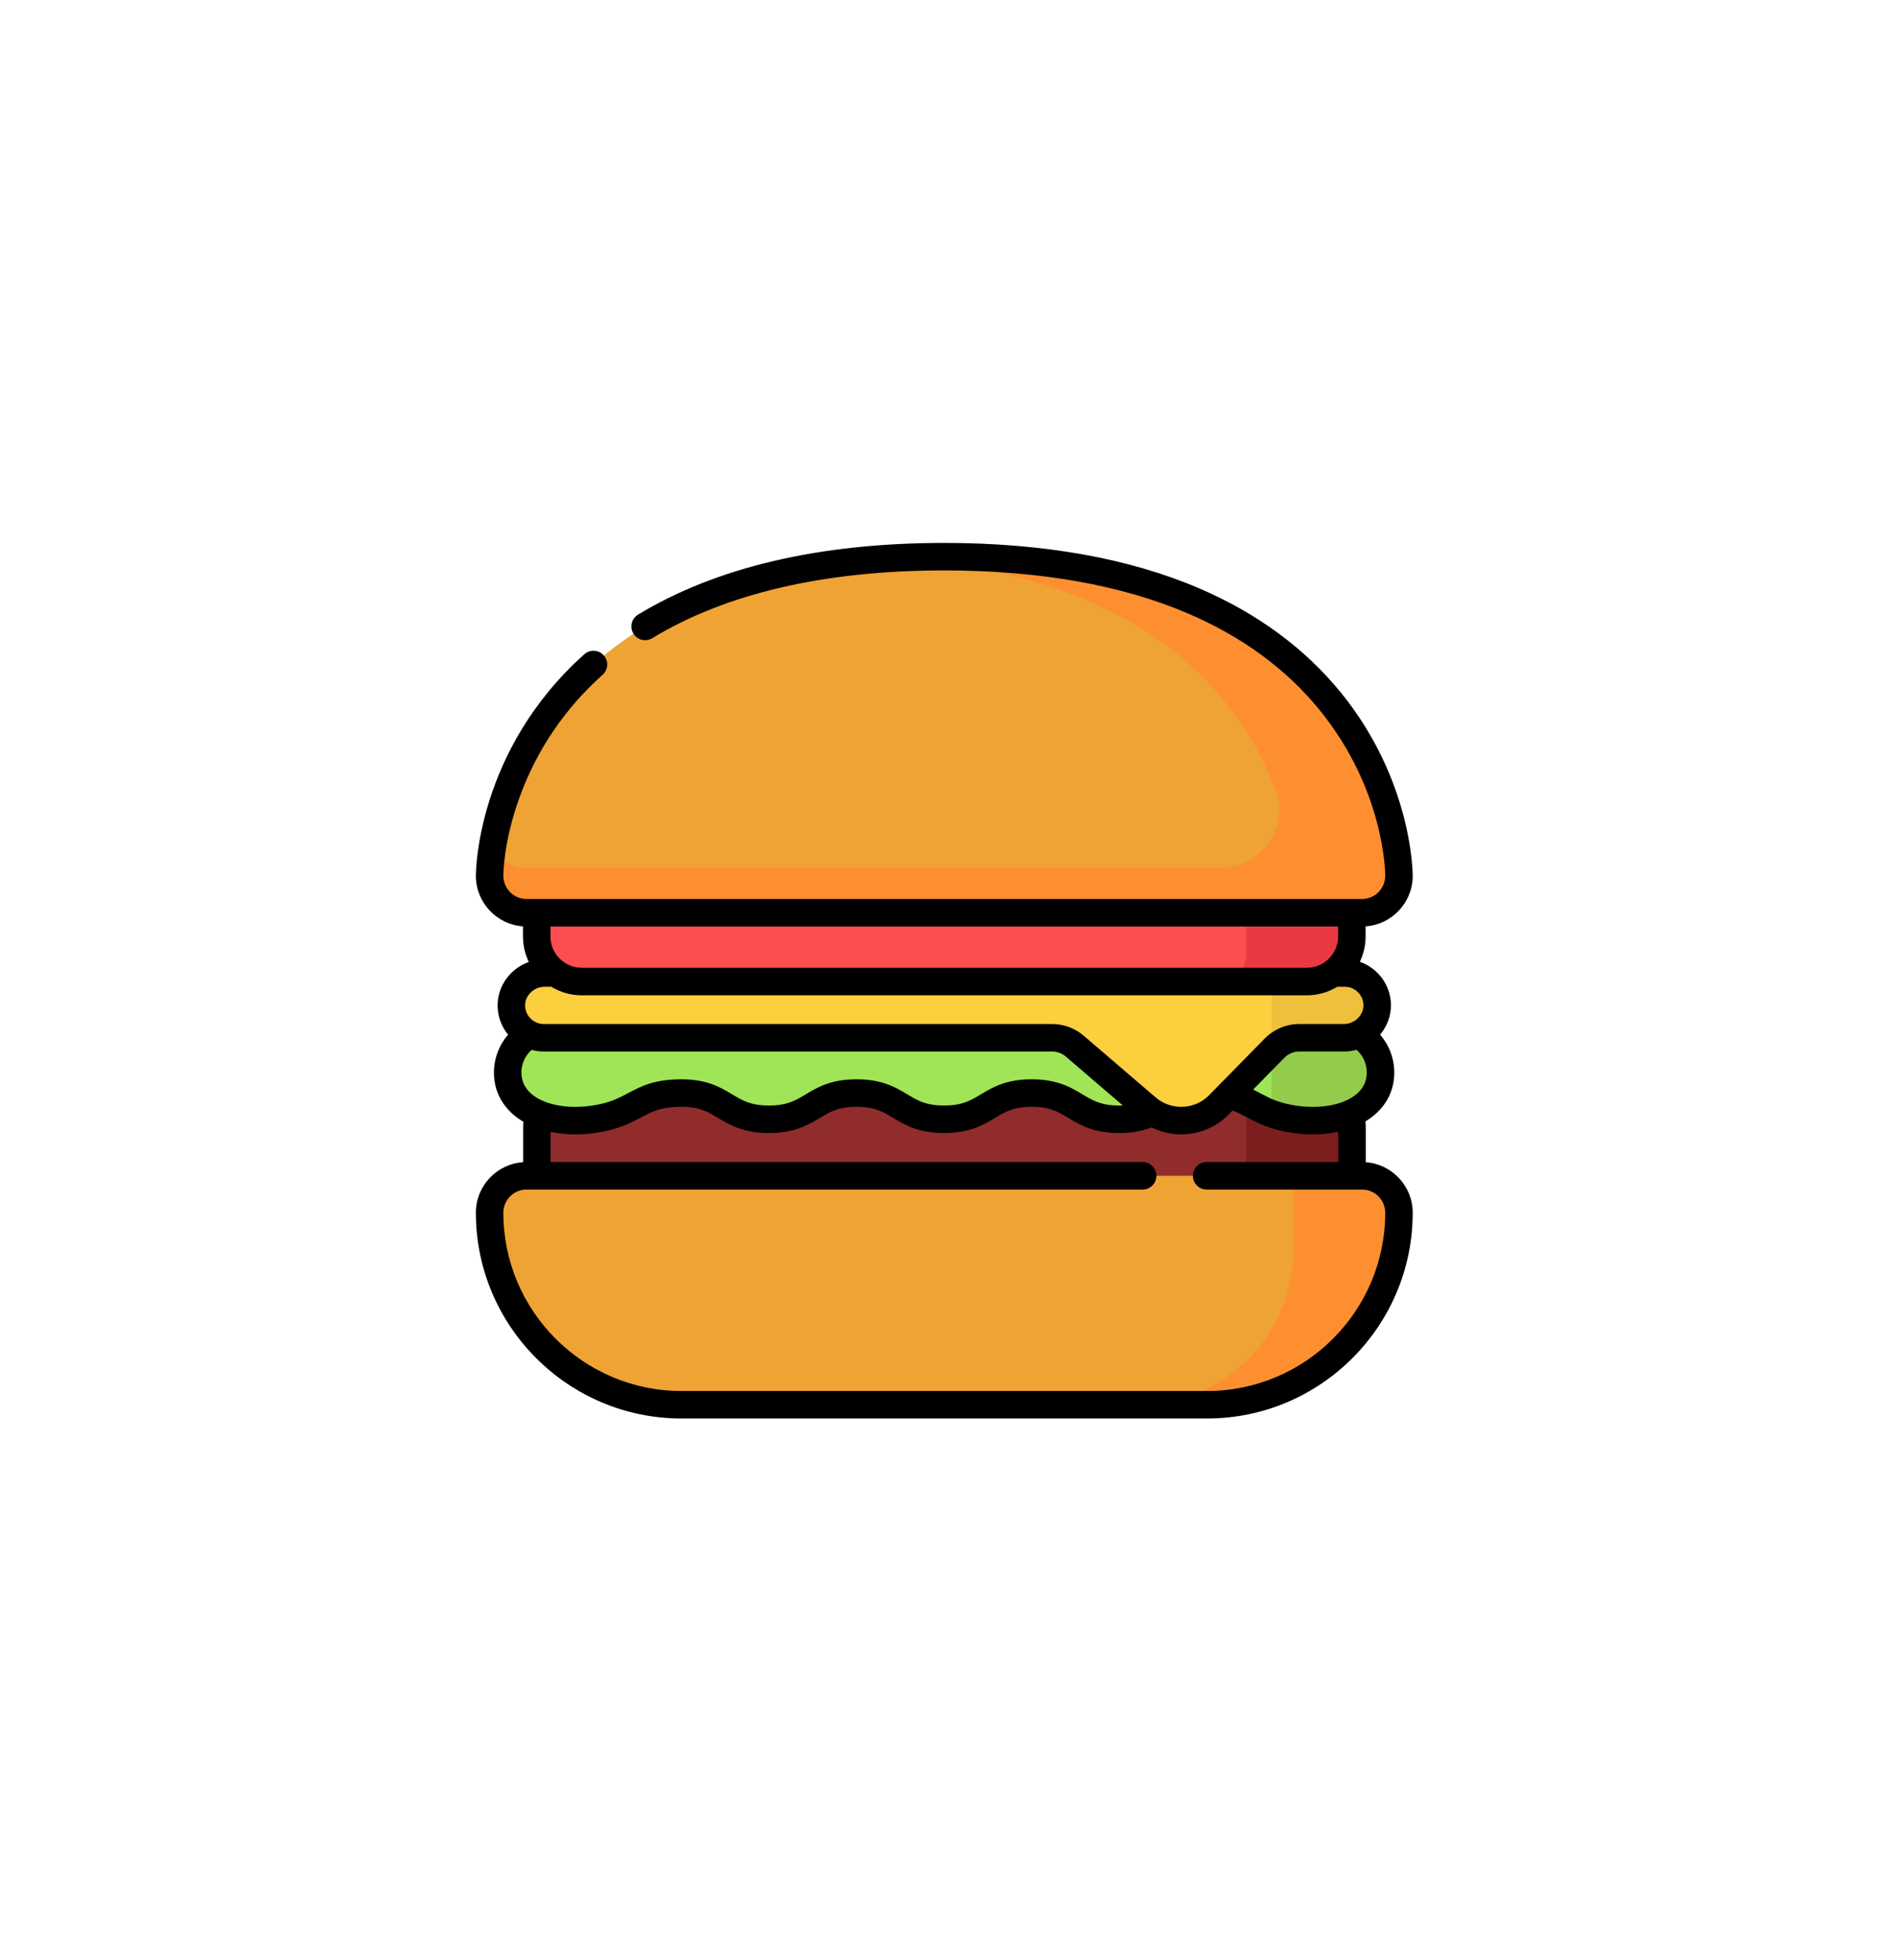 <?xml version="1.0" encoding="UTF-8" standalone="no"?>
<!-- Generator: Gravit.io -->
<svg xmlns="http://www.w3.org/2000/svg" xmlns:xlink="http://www.w3.org/1999/xlink" style="isolation:isolate" viewBox="0 0 510 527" width="510" height="527"><defs><clipPath id="_clipPath_GIZnM8joIoWgHyFkwWeNQNa3Ygdf6UPP"><rect width="510" height="527"/></clipPath></defs><g clip-path="url(#_clipPath_GIZnM8joIoWgHyFkwWeNQNa3Ygdf6UPP)"><path d=" M 351.544 291.017 L 156.544 291.017 C 149.846 291.017 144.414 296.447 144.414 303.147 L 144.414 313.771 C 144.414 316.407 146.552 318.545 149.19 318.545 L 358.899 318.545 C 361.535 318.545 363.673 316.407 363.673 313.771 L 363.673 303.147 C 363.673 296.447 358.244 291.017 351.544 291.017 L 351.544 291.017 Z " fill="rgb(145,44,44)"/><path d=" M 351.544 291.017 L 335.205 291.017 L 335.205 318.547 L 358.899 318.547 C 361.537 318.547 363.673 316.409 363.673 313.771 L 363.673 303.147 C 363.673 296.447 358.244 291.017 351.544 291.017 L 351.544 291.017 Z " fill="rgb(124,30,30)"/><path d=" M 359.701 276.527 C 366.017 276.527 371.341 281.771 371.346 288.356 C 371.352 297.76 360.632 302.735 348.179 300.913 C 336.547 299.211 336.401 293.859 324.621 293.859 C 312.844 293.859 312.844 300.913 301.064 300.913 C 289.286 300.913 289.286 293.859 277.508 293.859 C 265.73 293.859 265.73 300.913 253.952 300.913 C 242.173 300.913 242.175 293.859 230.395 293.859 C 218.617 293.859 218.617 300.913 206.839 300.913 C 195.061 300.913 195.061 293.859 183.282 293.859 C 171.504 293.859 171.356 299.209 159.726 300.913 C 147.271 302.735 136.553 297.76 136.558 288.356 C 136.562 281.771 141.886 276.527 148.202 276.527 L 359.701 276.527 Z " fill="rgb(160,229,87)"/><path d=" M 371.346 288.356 C 371.341 281.771 366.017 276.527 359.701 276.527 L 342.027 276.527 L 342.027 299.392 C 343.697 300.009 345.67 300.546 348.179 300.913 C 360.632 302.735 371.352 297.76 371.346 288.356 Z " fill="rgb(147,204,74)"/><path d=" M 366.373 316.101 L 141.628 316.101 C 136.143 316.101 131.698 320.548 131.698 326.032 C 131.698 354.544 154.812 377.657 183.324 377.657 L 324.677 377.657 C 353.189 377.657 376.303 354.544 376.303 326.032 C 376.303 320.548 371.856 316.101 366.373 316.101 L 366.373 316.101 Z " fill="rgb(239,163,53)"/><path d=" M 366.373 316.101 L 347.885 316.101 L 347.885 335.964 C 347.885 358.991 329.216 377.659 306.189 377.659 L 324.677 377.659 C 353.189 377.659 376.303 354.544 376.303 326.032 C 376.303 320.548 371.856 316.101 366.373 316.101 L 366.373 316.101 Z " fill="rgb(253,143,49)"/><path d=" M 351.499 263.886 L 156.502 263.886 C 149.801 263.886 144.372 258.456 144.372 251.756 L 144.372 241.132 C 144.372 238.494 146.51 236.356 149.146 236.356 L 358.855 236.356 C 361.491 236.356 363.629 238.494 363.629 241.132 L 363.629 251.756 C 363.629 258.456 358.2 263.886 351.499 263.886 Z " fill="rgb(252,78,81)"/><path d=" M 358.855 236.356 L 335.248 236.356 L 335.248 256.532 C 335.248 260.592 331.956 263.886 327.894 263.886 L 351.501 263.886 C 358.2 263.886 363.631 258.456 363.631 251.756 L 363.631 241.132 C 363.629 238.494 361.491 236.356 358.855 236.356 L 358.855 236.356 Z " fill="rgb(234,57,66)"/><path d=" M 361.743 261.58 L 146.487 261.58 C 141.605 261.58 137.46 265.575 137.551 270.455 C 137.639 275.188 141.503 278.997 146.258 278.997 L 283.024 278.997 C 285.247 278.997 287.394 279.791 289.082 281.237 L 308.493 297.869 C 314.162 302.728 322.626 302.363 327.859 297.037 L 342.846 281.783 C 344.595 280.001 346.989 278.997 349.486 278.997 L 361.516 278.997 C 366.396 278.997 370.543 275.004 370.45 270.122 C 370.362 265.389 366.498 261.58 361.743 261.58 L 361.743 261.58 Z " fill="rgb(252,207,63)"/><path d=" M 254 149.658 C 140.129 149.7 131.698 224.818 131.698 235.456 C 131.698 240.941 136.145 245.386 141.628 245.386 L 366.373 245.386 C 371.856 245.386 376.303 240.941 376.303 235.456 C 376.303 224.818 367.872 149.7 254 149.658 Z " fill="rgb(239,163,53)"/><path d=" M 376.301 235.173 C 376.301 235.143 376.299 235.11 376.299 235.077 C 376.299 235.006 376.297 234.933 376.295 234.858 C 376.293 234.823 376.293 234.787 376.291 234.75 C 376.289 234.674 376.287 234.593 376.284 234.512 C 376.284 234.474 376.282 234.437 376.28 234.399 C 376.276 234.31 376.272 234.22 376.268 234.128 C 376.266 234.093 376.264 234.06 376.262 234.028 C 376.259 233.918 376.251 233.806 376.245 233.691 C 376.243 233.67 376.243 233.651 376.241 233.631 C 376.199 232.912 376.13 232.076 376.028 231.14 C 376.028 231.138 376.028 231.136 376.028 231.136 C 373.94 211.943 357.656 149.697 254 149.658 C 249.067 149.66 244.336 149.806 239.791 150.077 C 308.775 154.211 333.996 188.185 343.023 212.333 C 346.82 222.494 339.222 233.31 328.376 233.31 L 141.628 233.31 C 137.539 233.31 134.028 230.836 132.506 227.304 C 131.873 231.073 131.698 233.929 131.698 235.456 C 131.698 240.941 136.145 245.386 141.628 245.386 L 366.373 245.386 C 371.856 245.386 376.303 240.941 376.303 235.456 C 376.303 235.368 376.303 235.271 376.301 235.173 L 376.301 235.173 Z " fill="rgb(253,143,49)"/><path d=" M 361.743 261.58 L 342.027 261.58 L 342.027 282.615 L 342.846 281.783 C 344.595 280.001 346.989 278.997 349.486 278.997 L 361.516 278.997 C 366.396 278.997 370.543 275.002 370.45 270.122 C 370.362 265.389 366.498 261.58 361.743 261.58 Z " fill="rgb(239,192,60)"/><path d=" M 367.37 312.445 L 367.37 303.147 C 367.37 302.589 367.33 302.034 367.272 301.484 C 368.189 300.934 369.041 300.326 369.814 299.657 C 373.238 296.697 375.045 292.788 375.042 288.354 C 375.04 284.561 373.644 280.945 371.231 278.151 C 373.125 275.902 374.201 273.037 374.146 270.053 C 374.048 264.753 370.554 260.234 365.782 258.57 C 366.773 256.505 367.326 254.194 367.326 251.756 L 367.326 249.047 C 374.398 248.555 380 242.648 380 235.456 C 380 234.416 379.781 209.71 360.722 186.253 C 351.036 174.331 338.214 164.889 322.608 158.189 C 303.732 150.085 280.65 145.971 253.999 145.961 C 220.432 145.972 192.714 152.463 171.613 165.248 C 169.866 166.308 169.308 168.58 170.365 170.326 C 171.425 172.072 173.697 172.631 175.443 171.572 C 195.375 159.496 221.805 153.367 253.999 153.355 C 279.64 153.365 301.741 157.275 319.692 164.983 C 334.186 171.207 346.06 179.931 354.983 190.915 C 372.406 212.358 372.606 234.524 372.606 235.456 C 372.606 238.894 369.81 241.689 366.373 241.689 L 141.628 241.689 C 138.191 241.689 135.395 238.894 135.395 235.456 C 135.395 234.527 135.516 226.043 139.744 214.382 C 144.368 201.624 151.891 190.529 162.1 181.406 C 163.623 180.045 163.756 177.707 162.394 176.186 C 161.033 174.663 158.697 174.533 157.175 175.892 C 128.334 201.666 128.001 234.089 128.001 235.456 C 128.001 242.648 133.603 248.555 140.673 249.047 L 140.673 251.756 C 140.673 254.215 141.238 256.545 142.244 258.623 C 140.434 259.269 138.768 260.319 137.403 261.709 C 135.053 264.103 133.794 267.235 133.855 270.524 C 133.907 273.375 134.928 276.042 136.67 278.157 C 134.259 280.951 132.865 284.567 132.863 288.354 C 132.859 292.788 134.667 296.697 138.091 299.657 C 138.912 300.367 139.823 301.007 140.804 301.582 C 140.752 302.101 140.717 302.622 140.717 303.147 L 140.717 312.437 C 133.627 312.91 128.001 318.824 128.001 326.032 C 128.001 356.538 152.82 381.354 183.324 381.354 L 324.677 381.354 C 355.181 381.354 380 356.538 380 326.032 C 380 318.855 374.421 312.958 367.37 312.445 L 367.37 312.445 Z  M 364.979 294.065 C 361.58 297.004 355.348 298.227 348.714 297.256 C 344.017 296.568 341.544 295.26 338.927 293.874 C 338.326 293.557 337.718 293.234 337.084 292.921 L 345.482 284.373 C 346.529 283.306 347.989 282.694 349.486 282.694 L 361.514 282.694 C 362.664 282.694 363.794 282.539 364.894 282.229 C 366.621 283.763 367.647 285.997 367.649 288.36 C 367.649 290.612 366.751 292.532 364.979 294.065 L 364.979 294.065 Z  M 148.067 249.085 L 359.934 249.085 L 359.934 251.756 C 359.934 254.626 358.49 257.164 356.292 258.687 C 356.231 258.731 356.167 258.771 356.104 258.812 C 355.946 258.916 355.785 259.014 355.621 259.106 C 355.564 259.139 355.508 259.171 355.452 259.202 C 355.243 259.314 355.029 259.417 354.81 259.512 C 354.797 259.517 354.785 259.523 354.774 259.529 C 354.529 259.631 354.279 259.723 354.024 259.802 C 353.995 259.812 353.966 259.819 353.937 259.827 C 353.724 259.892 353.507 259.948 353.285 259.994 C 353.216 260.01 353.149 260.023 353.08 260.036 C 352.889 260.071 352.697 260.102 352.503 260.125 C 352.43 260.133 352.359 260.142 352.286 260.15 C 352.026 260.175 351.765 260.19 351.499 260.19 L 156.5 260.19 C 151.851 260.19 148.067 256.407 148.067 251.758 L 148.067 249.085 Z  M 142.68 266.889 C 143.686 265.866 145.072 265.277 146.487 265.277 L 148.283 265.277 C 150.68 266.739 153.493 267.583 156.502 267.583 L 351.499 267.583 C 351.828 267.583 352.153 267.569 352.476 267.55 C 352.58 267.544 352.682 267.535 352.784 267.527 C 353.011 267.508 353.237 267.485 353.462 267.456 C 353.572 267.442 353.683 267.431 353.793 267.415 C 354.081 267.373 354.368 267.325 354.651 267.267 C 354.77 267.242 354.887 267.214 355.006 267.187 C 355.2 267.142 355.395 267.096 355.587 267.044 C 355.733 267.006 355.879 266.964 356.023 266.921 C 356.179 266.875 356.333 266.823 356.487 266.773 C 356.635 266.725 356.781 266.677 356.927 266.625 C 357.179 266.531 357.429 266.433 357.675 266.329 C 357.823 266.266 357.969 266.196 358.115 266.129 C 358.253 266.066 358.39 266 358.525 265.933 C 358.669 265.86 358.813 265.789 358.955 265.712 C 359.117 265.625 359.276 265.533 359.436 265.441 C 359.532 265.385 359.63 265.335 359.726 265.277 L 361.743 265.277 C 364.456 265.277 366.703 267.483 366.753 270.192 C 366.79 272.08 365.636 273.873 363.817 274.758 C 363.817 274.758 363.817 274.758 363.816 274.758 C 363.075 275.117 362.301 275.302 361.514 275.302 L 349.484 275.302 C 346.018 275.302 342.636 276.719 340.206 279.193 L 325.219 294.447 C 321.647 298.085 315.983 298.577 311.848 295.78 C 311.757 295.718 311.669 295.656 311.58 295.593 C 311.35 295.428 311.121 295.255 310.9 295.066 C 310.9 295.064 310.898 295.062 310.896 295.062 L 291.485 278.43 C 289.13 276.413 286.125 275.302 283.024 275.302 L 146.258 275.302 C 145.497 275.302 144.758 275.127 144.06 274.785 L 144.059 274.785 C 142.359 273.95 141.282 272.264 141.248 270.386 C 141.223 269.098 141.732 267.856 142.68 266.889 L 142.68 266.889 Z  M 140.258 288.358 C 140.258 286.011 141.275 283.788 142.986 282.254 C 144.047 282.546 145.141 282.694 146.258 282.694 L 283.024 282.694 C 284.364 282.694 285.66 283.175 286.677 284.044 L 302.027 297.198 C 301.719 297.21 301.398 297.216 301.066 297.216 C 296.2 297.216 293.987 295.891 291.187 294.215 C 288.015 292.315 284.42 290.162 277.508 290.162 C 270.598 290.162 267.003 292.315 263.831 294.215 C 261.031 295.891 258.82 297.216 253.952 297.216 C 249.084 297.216 246.873 295.891 244.074 294.215 C 240.902 292.315 237.307 290.162 230.397 290.162 C 223.485 290.162 219.89 292.315 216.717 294.215 C 213.918 295.891 211.707 297.216 206.839 297.216 C 201.971 297.216 199.76 295.891 196.961 294.215 C 193.789 292.315 190.193 290.162 183.282 290.162 C 175.979 290.162 172.417 292.05 168.972 293.874 C 166.357 295.259 163.886 296.568 159.189 297.254 C 152.555 298.225 146.323 297.002 142.926 294.065 C 141.154 292.532 140.256 290.612 140.258 288.358 L 140.258 288.358 Z  M 324.677 373.962 L 183.324 373.962 C 156.896 373.962 135.395 352.46 135.395 326.032 C 135.395 322.594 138.191 319.799 141.628 319.799 L 307.362 319.799 C 309.404 319.799 311.059 318.143 311.059 316.101 C 311.059 314.06 309.404 312.404 307.362 312.404 L 148.111 312.404 L 148.111 304.308 C 150.213 304.747 152.451 304.977 154.775 304.977 C 156.563 304.977 158.401 304.843 160.262 304.572 C 166.22 303.699 169.521 301.951 172.434 300.409 C 175.443 298.815 177.819 297.556 183.283 297.556 C 188.15 297.556 190.362 298.881 193.162 300.557 C 196.334 302.457 199.929 304.61 206.841 304.61 C 213.751 304.61 217.346 302.457 220.518 300.557 C 223.318 298.881 225.529 297.556 230.397 297.556 C 235.265 297.556 237.476 298.881 240.275 300.557 C 243.447 302.457 247.043 304.61 253.954 304.61 C 260.864 304.61 264.459 302.457 267.632 300.557 C 270.431 298.881 272.642 297.556 277.51 297.556 C 282.378 297.556 284.589 298.881 287.388 300.557 C 290.561 302.457 294.156 304.61 301.066 304.61 C 304.357 304.61 307.118 304.133 309.771 303.107 C 312.273 304.345 314.997 304.964 317.721 304.964 C 322.376 304.964 327.019 303.168 330.497 299.629 L 331.531 298.577 C 332.921 299.067 334.134 299.704 335.473 300.411 C 338.385 301.953 341.686 303.699 347.645 304.572 C 349.506 304.845 351.344 304.977 353.132 304.977 C 355.523 304.977 357.823 304.733 359.978 304.27 L 359.978 312.404 L 324.566 312.404 C 322.524 312.404 320.869 314.06 320.869 316.101 C 320.869 318.143 322.524 319.799 324.566 319.799 L 366.373 319.799 C 369.81 319.799 372.608 322.594 372.608 326.032 C 372.606 352.46 351.105 373.962 324.677 373.962 L 324.677 373.962 Z " fill="rgb(0,0,0)"/></g></svg>